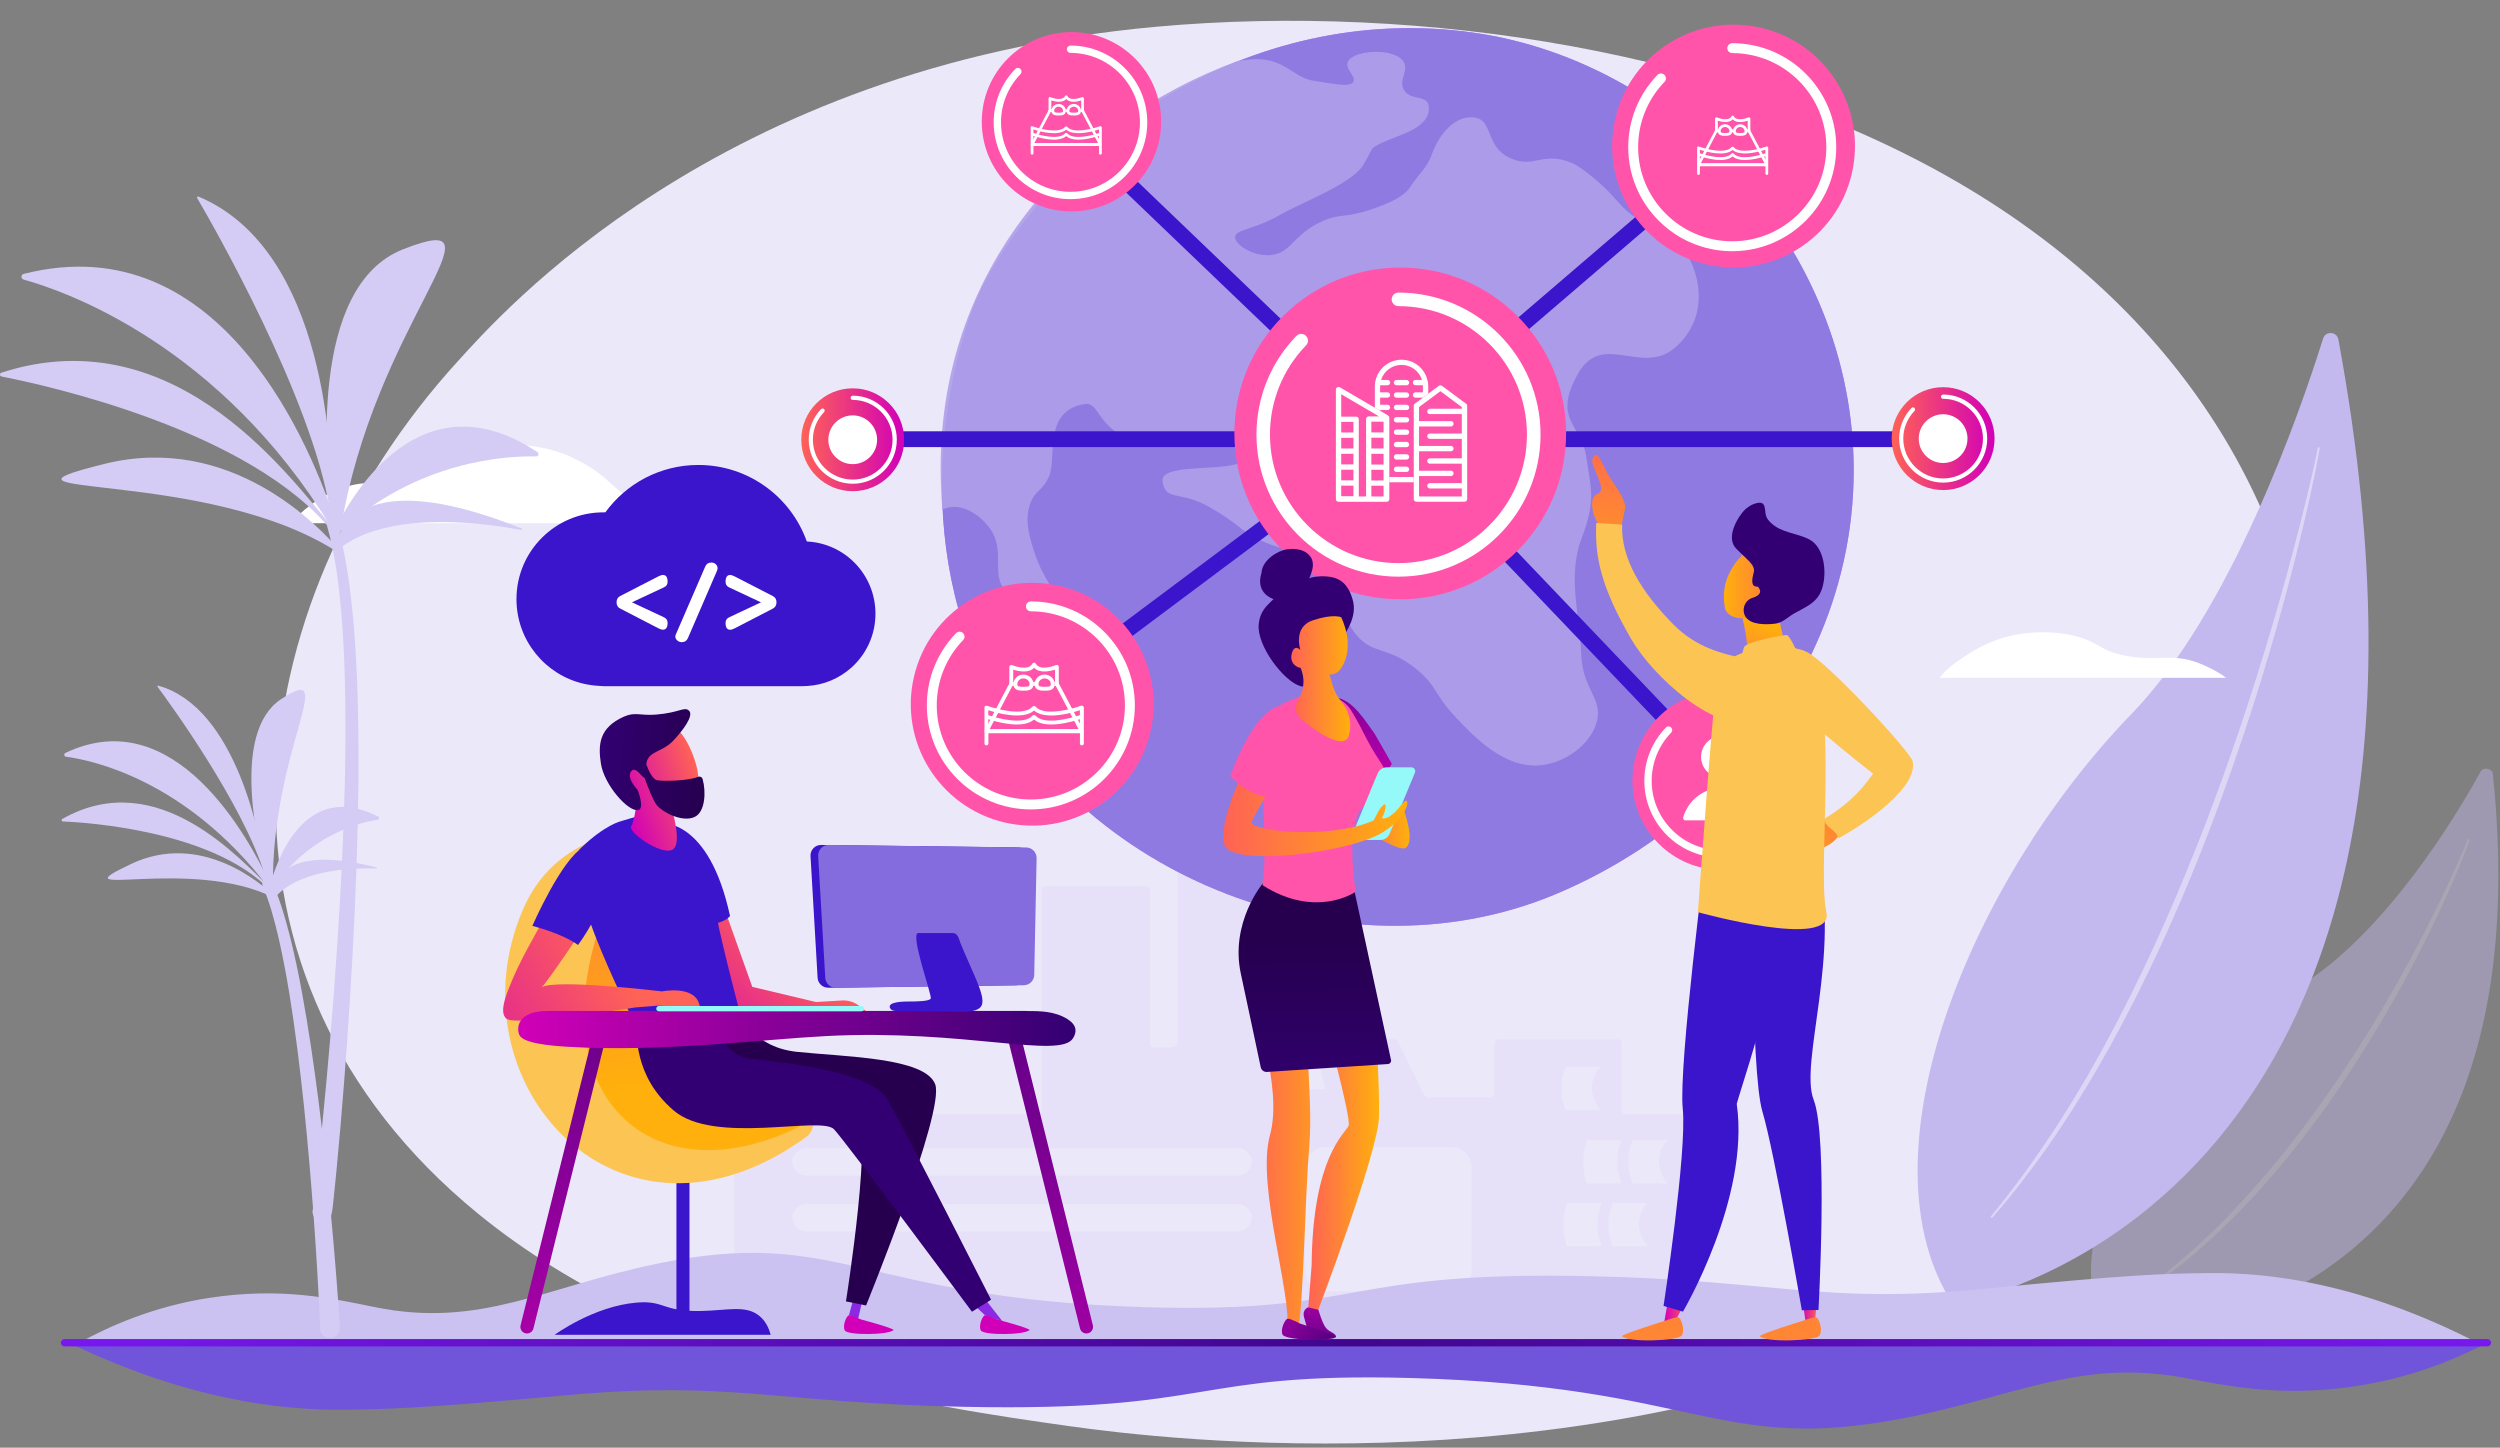<svg width="487" height="282" viewBox="0 0 487 282" fill="none" xmlns="http://www.w3.org/2000/svg">
<rect x="0" y="0" width="487" height="282" fill="#808080" stroke="none"/>
<path d="M404.899 242.215C396.739 248.175 389.019 252.025 382.929 255.065C311.249 290.785 226.429 280.365 208.409 277.825C181.789 274.075 130.339 266.815 93.139 236.435C36.859 190.475 45.619 118.065 89.279 70.265C97.269 61.525 139.449 12.995 225.179 5.215C277.059 0.505 337.539 10.005 381.339 35.485C473.269 88.975 466.729 197.025 404.919 242.215H404.899Z" fill="#EBE8FA"/>
<g opacity="0.43">
<path d="M485.599 150.715C485.489 149.695 483.739 149.365 483.239 150.275C478.389 159.075 464.739 181.775 447.749 192.275C420.089 209.375 398.379 240.815 410.999 260.885C410.999 260.885 497.219 262.025 485.599 150.715Z" fill="#C4B9EF"/>
<path opacity="0.43" d="M481.059 163.645C480.969 163.975 480.869 164.215 480.779 164.495L480.479 165.295L479.859 166.885C479.439 167.935 478.999 168.985 478.559 170.035C477.679 172.125 476.749 174.195 475.809 176.255C473.909 180.375 471.879 184.435 469.769 188.445C465.559 196.485 460.839 204.255 455.779 211.795C453.239 215.555 450.529 219.205 447.739 222.795C444.929 226.365 441.989 229.835 438.919 233.185C435.819 236.505 432.569 239.695 429.199 242.735C427.469 244.205 425.759 245.705 423.949 247.085C422.189 248.525 420.309 249.805 418.469 251.125C418.379 251.185 418.259 251.165 418.199 251.085C418.139 250.995 418.159 250.875 418.239 250.815C421.849 248.085 425.329 245.205 428.649 242.145C431.949 239.065 435.119 235.845 438.139 232.485C441.139 229.115 444.059 225.665 446.829 222.095C449.589 218.515 452.229 214.855 454.799 211.135C457.349 207.405 459.789 203.605 462.139 199.745L463.879 196.835L465.579 193.905C466.699 191.945 467.819 189.975 468.899 187.995C471.069 184.025 473.129 180.005 475.119 175.935C476.109 173.895 477.079 171.865 478.009 169.795C478.479 168.765 478.929 167.735 479.379 166.695L480.049 165.135L480.369 164.355C480.469 164.095 480.579 163.815 480.659 163.605L480.679 163.555C480.709 163.455 480.819 163.405 480.919 163.435C481.019 163.465 481.069 163.565 481.039 163.665L481.059 163.645Z" fill="white"/>
</g>
<path d="M455.519 66.135C455.229 64.555 453.019 64.425 452.539 65.945C447.909 80.725 434.569 119.085 415.209 139.085C383.679 171.635 361.739 225.375 380.449 254.105C380.449 254.105 487.179 237.745 455.519 66.135Z" fill="#C4B9EF"/>
<path opacity="0.43" d="M451.869 87.305C451.819 87.775 451.729 88.175 451.659 88.605L451.419 89.865L450.919 92.385C450.569 94.065 450.209 95.735 449.839 97.405C449.089 100.745 448.299 104.075 447.469 107.395C445.809 114.035 443.989 120.635 442.059 127.205C440.139 133.775 438.039 140.295 435.809 146.775C433.569 153.245 431.239 159.685 428.699 166.055C423.649 178.785 417.919 191.265 411.329 203.285C410.929 204.045 410.499 204.785 410.069 205.525L408.789 207.755L407.509 209.985C407.069 210.725 406.619 211.445 406.169 212.175C405.259 213.635 404.389 215.105 403.459 216.545L400.639 220.845C396.769 226.495 392.639 231.985 388.149 237.165C388.079 237.245 387.959 237.255 387.879 237.185C387.799 237.115 387.789 236.995 387.859 236.915C392.189 231.625 396.219 226.105 399.969 220.405L402.729 216.095C403.639 214.655 404.489 213.175 405.379 211.715C405.819 210.985 406.259 210.255 406.689 209.515L407.939 207.285L409.189 205.055C409.609 204.315 410.029 203.565 410.419 202.805C413.679 196.805 416.689 190.675 419.559 184.475C422.429 178.275 425.049 171.965 427.609 165.635C432.689 152.945 437.109 140.005 441.119 126.945C443.119 120.405 444.989 113.835 446.729 107.225C447.609 103.925 448.449 100.605 449.259 97.285C449.659 95.625 450.049 93.955 450.429 92.295L450.989 89.795L451.249 88.545C451.329 88.135 451.419 87.695 451.479 87.315V87.275C451.499 87.165 451.599 87.095 451.709 87.115C451.809 87.135 451.889 87.225 451.869 87.325V87.305Z" fill="white"/>
<path d="M328.209 217.065H316.749C316.269 217.065 315.889 216.675 315.889 216.205V203.315C315.889 202.835 315.499 202.455 315.029 202.455H291.999C291.519 202.455 291.139 202.845 291.139 203.315V212.925C291.139 213.405 290.749 213.785 290.279 213.785H278.169C277.839 213.785 277.539 213.595 277.389 213.295L272.379 202.945C272.239 202.645 271.939 202.455 271.599 202.455H268.249C267.769 202.455 267.389 202.065 267.389 201.595V189.425C267.389 188.945 266.999 188.565 266.529 188.565H264.599C264.119 188.565 263.739 188.175 263.739 187.705V181.025C263.739 180.545 263.349 180.165 262.879 180.165H256.929C256.449 180.165 256.069 179.775 256.069 179.305V165.535C256.069 165.055 255.679 164.675 255.209 164.675H243.049C242.569 164.675 242.189 164.285 242.189 163.815V149.095C242.189 148.615 241.799 148.235 241.329 148.235H230.269C229.789 148.235 229.409 148.625 229.409 149.095V202.895C229.409 203.535 228.889 204.045 228.259 204.045H224.899C224.419 204.045 224.039 203.655 224.039 203.185V173.485C224.039 173.005 223.649 172.625 223.179 172.625H203.769C203.289 172.625 202.909 173.015 202.909 173.485V216.195C202.909 216.675 202.519 217.055 202.049 217.055H143.929C143.449 217.055 143.069 217.445 143.069 217.915V254.825C143.069 255.305 143.459 255.685 143.929 255.685L257.589 255.595L328.209 255.685C328.689 255.685 329.069 255.295 329.069 254.825V217.915C329.069 217.435 328.679 217.055 328.209 217.055V217.065Z" fill="#E6E1F8"/>
<path opacity="0.22" d="M258.229 223.445H282.68C284.88 223.445 286.66 225.225 286.66 227.425V247.555C286.66 249.755 284.88 251.535 282.68 251.535H258.229C256.029 251.535 254.25 249.755 254.25 247.555V227.425C254.25 225.225 256.029 223.445 258.229 223.445Z" fill="white"/>
<path opacity="0.22" d="M241.149 229.015H157.019C155.549 229.015 154.339 227.805 154.339 226.335C154.339 224.865 155.549 223.655 157.019 223.655H241.149C242.619 223.655 243.829 224.865 243.829 226.335C243.829 227.805 242.619 229.015 241.149 229.015Z" fill="white"/>
<path opacity="0.22" d="M241.149 239.895H157.019C155.549 239.895 154.339 238.685 154.339 237.215C154.339 235.745 155.549 234.535 157.019 234.535H241.149C242.619 234.535 243.829 235.745 243.829 237.215C243.829 238.685 242.619 239.895 241.149 239.895Z" fill="white"/>
<path opacity="0.22" d="M258.229 212.175H251.419C251.039 210.945 250.649 209.065 250.829 206.795C250.929 205.605 251.159 204.565 251.419 203.735H258.229C257.929 204.495 257.629 205.485 257.489 206.655C257.209 209.095 257.799 211.075 258.229 212.165V212.175Z" fill="white"/>
<path opacity="0.22" d="M263.74 200.545H256.93C256.58 199.715 256.1 198.315 256.07 196.525C256.03 194.525 256.56 192.965 256.93 192.105H263.74C263.28 192.575 262.51 193.515 262.18 194.895C261.48 197.875 263.49 200.255 263.74 200.545Z" fill="white"/>
<path opacity="0.22" d="M311.8 216.255H304.99C304.64 215.425 304.16 214.025 304.13 212.235C304.09 210.235 304.62 208.675 304.99 207.815H311.8C311.34 208.285 310.57 209.225 310.25 210.605C309.55 213.585 311.56 215.965 311.8 216.255Z" fill="white"/>
<path opacity="0.22" d="M315.879 230.535H309.069C308.689 229.305 308.299 227.425 308.479 225.155C308.579 223.965 308.809 222.925 309.069 222.095H315.879C315.579 222.855 315.269 223.845 315.139 225.015C314.859 227.455 315.449 229.435 315.879 230.525V230.535Z" fill="white"/>
<path opacity="0.22" d="M324.859 230.535H318.049C317.699 229.705 317.219 228.305 317.189 226.515C317.149 224.515 317.679 222.955 318.049 222.095H324.859C324.399 222.565 323.629 223.505 323.309 224.885C322.609 227.865 324.619 230.245 324.859 230.535Z" fill="white"/>
<path opacity="0.22" d="M311.999 242.775H305.189C304.809 241.545 304.419 239.665 304.599 237.395C304.699 236.205 304.929 235.165 305.189 234.335H311.999C311.699 235.095 311.399 236.085 311.259 237.255C310.979 239.695 311.569 241.675 311.999 242.765V242.775Z" fill="white"/>
<path opacity="0.22" d="M320.979 242.775H314.169C313.819 241.945 313.339 240.545 313.309 238.755C313.269 236.755 313.799 235.195 314.169 234.335H320.979C320.519 234.805 319.749 235.745 319.419 237.125C318.719 240.105 320.729 242.485 320.979 242.775Z" fill="white"/>
<path d="M482.419 261.475C460.019 250.025 442.259 247.835 430.089 247.995C421.539 248.105 415.219 248.245 387.069 251.015C355.029 254.175 346.519 249.415 309.979 248.605C260.819 247.505 266.109 255.885 223.389 254.645C167.329 253.015 163.759 238.745 127.859 246.195C106.139 250.695 93.609 258.795 73.109 254.645C64.799 252.965 54.799 250.665 40.709 252.835C29.809 254.515 21.199 258.405 15.569 261.485C77.639 261.525 188.409 261.565 250.479 261.565C311.249 261.565 421.639 261.525 482.409 261.485L482.419 261.475Z" fill="#CCC2F1"/>
<path d="M287.129 6.375C265.079 3.215 244.199 8.665 227.059 18.875C211.199 28.315 198.539 41.825 191.119 56.395C187.959 62.595 176.379 95.315 189.969 128.165C207.069 169.495 260.699 192.145 303.369 174.045C313.889 169.585 324.679 162.895 334.049 153.655C349.039 138.865 360.369 118.135 361.069 93.955C362.339 50.085 328.069 12.235 287.129 6.375Z" fill="#C085FF"/>
<path d="M287.129 6.375C265.079 3.215 244.199 8.665 227.059 18.875C211.199 28.315 198.539 41.825 191.119 56.395C187.959 62.595 176.379 95.315 189.969 128.165C207.069 169.495 260.699 192.145 303.369 174.045C313.889 169.585 324.679 162.895 334.049 153.655C349.039 138.865 360.369 118.135 361.069 93.955C362.339 50.085 328.069 12.235 287.129 6.375Z" fill="#8F7AE1"/>
<g opacity="0.9">
<path d="M241.219 11.845C241.789 11.785 242.359 11.715 242.929 11.645C250.079 10.755 251.659 15.095 255.819 15.715C259.779 16.305 262.999 17.095 263.639 15.935C264.219 14.895 262.039 13.515 262.519 12.135C263.369 9.685 271.849 9.165 273.469 12.135C274.419 13.865 272.399 15.605 273.469 17.505C274.829 19.915 278.759 18.025 278.309 21.605C277.859 25.185 272.239 26.345 269.219 27.815C266.649 29.065 267.749 28.515 265.549 32.155C263.349 35.795 253.749 39.355 249.319 41.875C244.149 44.815 240.709 44.675 240.599 46.125C240.489 47.595 243.909 49.895 247.309 49.705C251.579 49.465 251.909 45.515 257.819 42.995C261.399 41.475 261.909 42.645 267.879 40.535C272.809 38.785 274.119 37.395 274.809 36.285C276.129 34.185 278.019 32.685 278.929 30.075C280.319 26.085 283.499 22.435 287.129 22.875C291.079 23.355 289.149 28.745 294.479 30.925C298.729 32.655 300.349 29.805 305.209 31.375C306.179 31.685 306.919 32.055 307.549 32.485C311.449 35.155 313.799 37.735 315.269 39.425C320.249 45.125 323.669 42.855 327.119 47.245C331.499 52.825 333.079 61.665 326.449 67.585C319.819 73.505 312.089 64.165 307.259 73.025C302.429 81.885 308.109 82.675 309.009 89.045C309.849 94.995 310.989 97.245 308.119 104.805C305.239 112.365 307.809 120.075 308.009 127.265C308.199 134.405 312.329 135.935 311.029 140.675C309.809 145.105 304.889 148.535 300.299 149.055C293.129 149.875 287.199 143.565 283.529 139.665C279.259 135.125 279.929 133.565 275.819 130.275C270.279 125.835 267.689 127.565 264.419 123.905C259.709 118.635 263.489 113.265 259.049 109.155C255.609 105.965 252.949 108.835 245.299 105.135C241.259 103.175 241.599 102.185 235.579 98.765C229.789 95.475 227.019 97.755 226.459 93.735C225.899 89.715 241.939 92.485 242.619 89.045C242.939 87.435 240.119 85.025 237.249 84.355C233.149 83.395 231.689 86.645 226.179 86.705C224.849 86.715 220.379 86.575 216.789 83.685C213.859 81.325 213.649 78.865 211.759 78.655C202.979 79.625 205.919 89.195 204.379 92.735C203.079 95.735 201.669 95.385 200.689 98.105C199.549 101.255 200.499 104.365 201.359 107.155C203.079 112.765 205.579 114.435 204.709 115.875C203.669 117.605 198.529 117.745 195.989 115.205C192.929 112.145 195.889 107.445 192.969 103.135C191.339 100.725 188.209 98.415 185.259 98.775C184.779 98.835 183.949 99.065 183.549 99.235C183.449 97.945 183.399 96.655 183.339 95.345C181.379 54.155 207.959 24.075 241.189 11.845H241.219Z" fill="#AF9FEA"/>
</g>
<path d="M271.089 87.065L207.659 26.285L209.789 24.065L271.199 82.915L336.919 26.555L338.919 28.885L271.089 87.065Z" fill="#3B15CB"/>
<path d="M334.359 152.605L270.97 86.215L203.09 136.975L201.25 134.505L271.31 82.125L336.579 150.475L334.359 152.605Z" fill="#3B15CB"/>
<path d="M224.093 142.618C227.093 129.906 219.22 117.168 206.508 114.168C193.796 111.167 181.058 119.04 178.058 131.753C175.057 144.465 182.93 157.203 195.643 160.203C208.355 163.203 221.092 155.33 224.093 142.618Z" fill="#FF54AA"/>
<path d="M200.809 117.165C200.279 117.165 199.849 117.595 199.849 118.125C199.849 118.655 200.279 119.085 200.809 119.085C210.909 119.085 219.139 127.305 219.139 137.415C219.139 147.525 210.919 155.745 200.809 155.745C190.699 155.745 182.479 147.525 182.479 137.415C182.479 132.635 184.309 128.115 187.619 124.685C187.989 124.305 187.979 123.695 187.599 123.325C187.219 122.955 186.609 122.965 186.239 123.345C182.569 127.145 180.549 132.135 180.549 137.415C180.549 148.585 189.639 157.675 200.809 157.675C211.979 157.675 221.069 148.585 221.069 137.415C221.069 126.245 211.979 117.155 200.809 117.155V117.165Z" fill="white"/>
<path d="M208.72 41.185C218.368 41.185 226.19 33.363 226.19 23.715C226.19 14.067 218.368 6.245 208.72 6.245C199.071 6.245 191.25 14.067 191.25 23.715C191.25 33.363 199.071 41.185 208.72 41.185Z" fill="#FF54AA"/>
<path d="M208.529 8.885C208.139 8.885 207.819 9.205 207.819 9.595C207.819 9.985 208.139 10.305 208.529 10.305C215.989 10.305 222.059 16.375 222.059 23.835C222.059 31.295 215.989 37.365 208.529 37.365C201.069 37.365 194.999 31.295 194.999 23.835C194.999 20.305 196.349 16.965 198.799 14.435C199.069 14.155 199.069 13.705 198.779 13.425C198.499 13.155 198.049 13.155 197.769 13.445C195.059 16.245 193.569 19.935 193.569 23.835C193.569 32.085 200.279 38.795 208.529 38.795C216.779 38.795 223.489 32.085 223.489 23.835C223.489 15.585 216.779 8.875 208.529 8.875V8.885Z" fill="white"/>
<path d="M272.389 84.015H169.369V87.095H272.389V84.015Z" fill="#3B15CB"/>
<path d="M377.17 84.015H296.77V87.095H377.17V84.015Z" fill="#3B15CB"/>
<path d="M378.52 95.465C384.053 95.465 388.539 90.979 388.539 85.445C388.539 79.911 384.053 75.425 378.52 75.425C372.986 75.425 368.5 79.911 368.5 85.445C368.5 90.979 372.986 95.465 378.52 95.465Z" fill="url(#paint0_linear_8_2581)"/>
<path d="M378.52 76.865C378.29 76.865 378.11 77.045 378.11 77.275C378.11 77.505 378.29 77.685 378.52 77.685C382.8 77.685 386.28 81.165 386.28 85.445C386.28 89.725 382.8 93.205 378.52 93.205C374.24 93.205 370.76 89.725 370.76 85.445C370.76 83.425 371.53 81.505 372.94 80.055C373.1 79.895 373.09 79.635 372.94 79.475C372.78 79.315 372.52 79.325 372.36 79.475C370.81 81.085 369.95 83.195 369.95 85.435C369.95 90.165 373.8 94.015 378.53 94.015C383.26 94.015 387.11 90.165 387.11 85.435C387.11 80.705 383.26 76.855 378.53 76.855L378.52 76.865Z" fill="white"/>
<path d="M378.52 90.195C381.143 90.195 383.27 88.068 383.27 85.445C383.27 82.822 381.143 80.695 378.52 80.695C375.896 80.695 373.77 82.822 373.77 85.445C373.77 88.068 375.896 90.195 378.52 90.195Z" fill="white"/>
<path d="M166.109 95.685C171.643 95.685 176.129 91.199 176.129 85.665C176.129 80.131 171.643 75.645 166.109 75.645C160.575 75.645 156.089 80.131 156.089 85.665C156.089 91.199 160.575 95.685 166.109 95.685Z" fill="url(#paint1_linear_8_2581)"/>
<path d="M166.11 77.085C165.88 77.085 165.7 77.265 165.7 77.495C165.7 77.725 165.88 77.905 166.11 77.905C170.39 77.905 173.87 81.385 173.87 85.665C173.87 89.945 170.39 93.425 166.11 93.425C161.83 93.425 158.35 89.945 158.35 85.665C158.35 83.645 159.12 81.725 160.53 80.275C160.69 80.115 160.68 79.855 160.53 79.695C160.37 79.535 160.11 79.545 159.95 79.695C158.4 81.305 157.54 83.415 157.54 85.655C157.54 90.385 161.39 94.235 166.12 94.235C170.85 94.235 174.7 90.385 174.7 85.655C174.7 80.925 170.85 77.075 166.12 77.075L166.11 77.085Z" fill="white"/>
<path d="M166.109 90.415C168.733 90.415 170.859 88.288 170.859 85.665C170.859 83.042 168.733 80.915 166.109 80.915C163.486 80.915 161.359 83.042 161.359 85.665C161.359 88.288 163.486 90.415 166.109 90.415Z" fill="white"/>
<path d="M272.769 116.745C290.614 116.745 305.079 102.279 305.079 84.435C305.079 66.591 290.614 52.125 272.769 52.125C254.925 52.125 240.459 66.591 240.459 84.435C240.459 102.279 254.925 116.745 272.769 116.745Z" fill="#FF54AA"/>
<path d="M272.419 56.995C271.689 56.995 271.099 57.585 271.099 58.315C271.099 59.045 271.689 59.635 272.419 59.635C286.219 59.635 297.449 70.865 297.449 84.665C297.449 98.465 286.219 109.695 272.419 109.695C258.619 109.695 247.389 98.465 247.389 84.665C247.389 78.145 249.889 71.965 254.419 67.275C254.929 66.755 254.909 65.915 254.389 65.415C253.869 64.905 253.029 64.925 252.529 65.445C247.519 70.625 244.759 77.455 244.759 84.665C244.759 99.925 257.169 112.335 272.429 112.335C287.689 112.335 300.099 99.925 300.099 84.665C300.099 69.405 287.689 56.995 272.429 56.995H272.419Z" fill="white"/>
<path d="M335.47 169.475C345.118 169.475 352.94 161.653 352.94 152.005C352.94 142.357 345.118 134.535 335.47 134.535C325.821 134.535 318 142.357 318 152.005C318 161.653 325.821 169.475 335.47 169.475Z" fill="#FF54AA"/>
<path d="M335.47 151.535C337.74 151.535 339.57 149.695 339.57 147.435C339.57 145.175 337.73 143.335 335.47 143.335C333.21 143.335 331.37 145.175 331.37 147.435C331.37 149.695 333.21 151.535 335.47 151.535Z" fill="white"/>
<path d="M343.029 159.195C342.099 155.945 339.059 153.465 335.459 153.465C331.859 153.465 328.829 155.945 327.889 159.195C327.859 159.295 327.889 159.495 327.939 159.575C327.999 159.655 328.099 159.795 328.199 159.795H342.689C342.789 159.795 342.889 159.655 342.949 159.575C343.009 159.495 343.029 159.295 342.999 159.195H343.029Z" fill="white"/>
<path d="M335.279 137.165C334.889 137.165 334.569 137.485 334.569 137.875C334.569 138.265 334.889 138.585 335.279 138.585C342.739 138.585 348.809 144.655 348.809 152.115C348.809 159.575 342.739 165.645 335.279 165.645C327.819 165.645 321.749 159.575 321.749 152.115C321.749 148.585 323.099 145.245 325.549 142.715C325.819 142.435 325.819 141.985 325.529 141.705C325.249 141.435 324.799 141.435 324.519 141.725C321.809 144.525 320.319 148.215 320.319 152.115C320.319 160.365 327.029 167.075 335.279 167.075C343.529 167.075 350.239 160.365 350.239 152.115C350.239 143.865 343.529 137.155 335.279 137.155V137.165Z" fill="white"/>
<path d="M360.716 33.883C363.716 21.171 355.843 8.433 343.131 5.433C330.419 2.432 317.681 10.305 314.681 23.018C311.68 35.73 319.553 48.467 332.266 51.468C344.978 54.468 357.716 46.595 360.716 33.883Z" fill="#FF54AA"/>
<path d="M337.439 8.425C336.909 8.425 336.479 8.855 336.479 9.385C336.479 9.915 336.909 10.345 337.439 10.345C347.539 10.345 355.769 18.565 355.769 28.675C355.769 38.785 347.549 47.005 337.439 47.005C327.329 47.005 319.109 38.785 319.109 28.675C319.109 23.895 320.939 19.375 324.249 15.945C324.619 15.565 324.609 14.955 324.229 14.585C323.849 14.215 323.239 14.225 322.869 14.605C319.199 18.405 317.179 23.395 317.179 28.675C317.179 39.845 326.269 48.935 337.439 48.935C348.609 48.935 357.699 39.845 357.699 28.675C357.699 17.505 348.609 8.415 337.439 8.415V8.425Z" fill="white"/>
<path d="M137.689 97.885C131.299 96.815 130.279 98.785 125.579 97.885C119.789 96.775 119.949 93.515 112.849 89.815C112.849 89.815 112.149 89.435 111.289 89.035C103.559 85.475 95.159 86.895 94.699 86.985C87.489 88.295 88.679 91.355 80.839 93.295C74.319 94.915 72.129 93.135 66.569 95.095C61.889 96.745 58.639 99.705 56.629 101.925H147.399C144.579 99.105 140.729 98.395 137.679 97.885H137.689Z" fill="white"/>
<path d="M157.209 105.465C157.209 105.465 157.179 105.465 157.159 105.465C154.069 96.785 145.779 90.575 136.039 90.575C128.589 90.575 121.989 94.205 117.919 99.805C117.789 99.805 117.649 99.805 117.519 99.805C108.179 99.805 100.609 107.375 100.609 116.715C100.609 124.775 106.249 131.525 113.799 133.215C114.769 133.435 115.769 133.565 116.789 133.615C117.029 133.625 117.269 133.665 117.509 133.665C117.749 133.665 117.989 133.675 118.229 133.675H155.719C155.959 133.675 156.199 133.665 156.449 133.665C156.699 133.665 156.929 133.645 157.179 133.635C160.509 133.465 163.539 132.125 165.869 130.035C168.739 127.455 170.539 123.715 170.539 119.555C170.539 112.015 164.659 105.855 157.219 105.485L157.209 105.465Z" fill="#3B15CB"/>
<path d="M377.869 132.035C379.219 130.005 382.519 127.975 384.319 126.865C392.259 121.965 400.749 123.225 402.599 123.545C409.159 124.675 408.639 127.105 415.529 127.975C421.059 128.675 423.459 127.365 428.089 129.085C429.669 129.665 432.049 130.815 433.639 132.035H377.869Z" fill="white"/>
<path d="M190.619 251.445L195.299 257.415L191.869 256.195L188.419 252.975L190.619 251.445Z" fill="#8A2AE3"/>
<path d="M194.14 256.995C194.14 256.995 192.33 256.135 191.88 256.205C191.43 256.265 190.56 258.195 191.06 259.165C191.56 260.135 199.459 260.095 200.569 259.095C200.669 258.745 194.15 257.005 194.15 257.005L194.14 256.995Z" fill="url(#paint2_linear_8_2581)"/>
<path d="M131.77 256.515H134.31V229.415H131.77V256.515Z" fill="#3B15CB"/>
<path d="M150.119 260.005C149.849 258.975 149.299 257.515 148.029 256.425C145.369 254.125 141.739 255.295 136.389 255.385C128.879 255.495 129.539 253.285 124.009 253.745C115.649 254.445 108.049 260.015 108.049 260.015H150.119V260.005Z" fill="#3B15CB"/>
<path d="M167.909 253.615L167.179 256.875L165.379 256.195L166.249 252.975L167.909 253.615Z" fill="#8A2AE3"/>
<path d="M127.97 161.715C127.97 161.715 109.31 160.045 101.92 177.065C87.4 210.475 120.22 248.075 157.01 221.515C164.75 215.925 137.72 191.785 137.72 191.785L127.97 161.725V161.715Z" fill="#FBC453"/>
<path d="M131.469 163.185C131.469 163.185 120.909 165.435 115.809 183.705C106.609 216.635 130.279 234.735 159.809 217.245C139.319 210.615 134.049 188.395 134.049 188.395L131.459 163.185H131.469Z" fill="url(#paint3_linear_8_2581)"/>
<path d="M141.04 176.805L146.55 192.245L158.96 195.195L164.01 194.895C165.19 194.825 166.36 195.175 167.31 195.895L168.76 196.995C168.86 197.075 168.9 197.205 168.86 197.325C168.82 197.445 168.71 197.525 168.58 197.525L158.57 197.445L141.81 196.515C141.81 196.515 140.26 192.555 135.29 177.505C138.78 177.815 141.03 176.805 141.03 176.805H141.04Z" fill="url(#paint4_linear_8_2581)"/>
<path d="M128.759 160.365C128.759 160.365 138.059 159.275 142.209 178.435C140.639 180.375 135.839 180.265 135.839 180.265L130.059 165.825C130.059 165.825 124.219 160.575 128.769 160.355L128.759 160.365Z" fill="#3B15CB"/>
<path d="M128.04 157.865C128.04 157.865 137.03 164.155 139.5 178.015C140.46 183.395 144.32 197.995 144.32 197.995L124.82 201.655C124.82 201.655 108.18 169.955 113.14 165.205C117.97 160.565 121.07 159.935 121.07 159.935L128.04 157.855V157.865Z" fill="#3B15CB"/>
<path d="M133.91 197.735L143.96 196.625C143.96 196.625 145.87 203.895 155.22 204.895C164.57 205.885 180.24 205.975 182.18 211.235C184.12 216.495 168.71 254.305 168.71 254.305L164.79 253.515C164.79 253.515 170.43 218.125 166.65 215.935C162.87 213.745 139.88 214.045 139.88 214.045L133.92 197.725L133.91 197.735Z" fill="#26004F"/>
<path d="M139.049 196.805L123.459 197.925C124.279 201.665 123.289 209.465 131.199 216.295C139.109 223.125 159.969 217.285 162.469 219.985C164.969 222.685 189.339 255.525 189.339 255.525L193.059 253.185C193.059 253.185 176.239 220.095 172.999 214.365C169.759 208.645 153.349 207.085 145.889 206.195C139.939 205.485 139.039 196.805 139.039 196.805H139.049Z" fill="#320072"/>
<path d="M167.64 256.995C167.64 256.995 165.83 256.135 165.38 256.205C164.93 256.265 164.06 258.195 164.56 259.165C165.06 260.135 172.959 260.095 174.069 259.095C174.169 258.745 167.65 257.005 167.65 257.005L167.64 256.995Z" fill="url(#paint5_linear_8_2581)"/>
<path d="M114.889 178.955C114.889 178.955 106.389 191.735 105.479 192.345C108.049 190.625 128.959 193.125 128.959 193.125C128.959 193.125 135.549 191.785 136.309 195.985C132.809 196.105 127.949 195.915 127.949 195.915C127.029 195.975 125.529 196.095 123.699 196.255C123.699 196.255 100.549 200.045 98.629 198.425C97.18 197.205 98.659 193.725 99.18 192.375C101.179 187.215 104.159 182.305 106.799 177.455L114.879 178.945L114.889 178.955Z" fill="url(#paint6_linear_8_2581)"/>
<path d="M121.699 164.775C121.699 164.775 117.869 162.945 113.679 165.045C109.479 167.155 103.699 180.375 103.699 180.375C103.699 180.375 109.389 181.755 112.599 184.085C117.779 177.095 121.709 164.775 121.709 164.775H121.699Z" fill="#3B15CB"/>
<path d="M211.95 259.725C212.64 259.555 213.06 258.845 212.89 258.165L198.86 201.835C198.69 201.145 197.98 200.725 197.3 200.895C196.61 201.065 196.19 201.775 196.36 202.455L210.39 258.785C210.56 259.475 211.27 259.895 211.95 259.725Z" fill="url(#paint7_linear_8_2581)"/>
<path d="M102.349 259.725C101.659 259.555 101.239 258.845 101.409 258.165L115.439 201.835C115.609 201.145 116.319 200.725 116.999 200.895C117.689 201.065 118.109 201.775 117.939 202.455L103.909 258.785C103.739 259.475 103.029 259.895 102.349 259.725Z" fill="url(#paint8_linear_8_2581)"/>
<path d="M199.949 196.935H106.639C101.349 196.935 100.469 199.735 101.129 201.525C101.759 203.255 107.229 203.705 110.619 203.915C128.819 205.005 148.379 202.475 160.919 201.825C187.749 200.435 206.429 206.355 209.009 202.275C209.739 201.125 209.879 199.795 208.049 198.595C205.529 196.935 202.459 196.945 199.959 196.945L199.949 196.935Z" fill="url(#paint9_linear_8_2581)"/>
<path d="M167.819 195.975H128.349C128.068 195.975 127.839 196.203 127.839 196.485V196.495C127.839 196.777 128.068 197.005 128.349 197.005H167.819C168.101 197.005 168.329 196.777 168.329 196.495V196.485C168.329 196.203 168.101 195.975 167.819 195.975Z" fill="#96F9F9"/>
<path d="M122.95 160.955C123.4 160.255 123.83 158.075 124.03 156.215C123.88 156.075 123.73 155.925 123.59 155.755C121.72 153.555 121.83 149.915 123.33 147.395C125.3 144.095 128.69 140.155 131.47 141.805C133.79 143.185 135.41 147.855 135.82 149.835C136.23 151.815 136.47 157.005 134.63 158.235C133.85 158.765 132.38 158.575 131.08 158.325C131.74 160.865 132.45 164.705 131 165.515C128.84 166.715 122.22 162.085 122.96 160.945L122.95 160.955Z" fill="url(#paint10_linear_8_2581)"/>
<path d="M136.869 151.765C136.819 151.575 136.689 151.425 136.509 151.345C136.339 151.265 136.129 151.255 135.959 151.335C134.159 152.105 129.169 152.225 128.009 151.995C127.089 151.815 126.309 150.025 125.899 148.895C125.919 148.705 125.949 148.515 125.999 148.335C126.569 146.285 129.039 146.515 131.159 144.275C133.039 142.285 135.179 139.415 134.239 138.465C133.319 137.545 132.439 138.835 127.769 139.205C124.729 139.445 123.739 138.635 121.579 139.585C116.669 141.745 116.489 145.085 117.059 148.765C117.699 152.905 122.349 158.145 124.289 157.805C125.689 157.555 124.189 153.845 124.189 153.845C124.189 153.845 122.139 151.735 122.819 150.475C123.499 149.215 124.439 150.535 125.189 151.285C125.309 151.405 125.439 151.485 125.549 151.535C126.239 153.425 127.259 156.025 127.959 156.865C129.099 158.245 132.869 160.225 135.269 159.165C137.389 158.225 137.569 154.225 136.869 151.775V151.765Z" fill="url(#paint11_linear_8_2581)"/>
<path d="M161.349 192.415L197.949 191.925C199.059 191.915 199.959 191.015 199.979 189.905L200.439 167.185C200.459 166.045 199.549 165.095 198.409 165.085L159.969 164.595C158.769 164.575 157.819 165.585 157.889 166.775L159.269 190.465C159.329 191.565 160.249 192.425 161.349 192.405V192.415Z" fill="#3B15CB"/>
<path d="M162.84 192.415L199.44 191.925C200.55 191.915 201.45 191.015 201.47 189.905L201.93 167.185C201.95 166.045 201.04 165.095 199.9 165.085L161.46 164.595C160.26 164.575 159.31 165.585 159.38 166.775L160.76 190.465C160.82 191.565 161.74 192.425 162.84 192.405V192.415Z" fill="#846CDE"/>
<path d="M178.87 181.755C180.6 181.755 184.48 181.755 185.55 181.755C186.62 181.755 186.76 182.855 187.12 183.765C189.29 189.165 192 193.905 191.26 195.785C190.9 196.685 189.64 197.095 187.54 197.095C185.44 197.095 177.42 196.965 176.13 196.965C174.84 196.965 174.02 197.035 173.58 196.645C172.5 195.405 174.9 195.095 176.83 195.095C178.76 195.095 181 195.045 181.31 194.525C181.62 194.005 177.15 181.745 178.89 181.745L178.87 181.755Z" fill="#3B15CB"/>
<path d="M14.449 262.065C36.949 272.705 54.809 274.745 67.029 274.605C75.629 274.505 81.979 274.375 110.249 271.795C142.439 268.865 150.989 273.285 187.709 274.045C237.109 275.065 231.789 267.275 274.719 268.435C331.049 269.955 334.639 283.215 370.709 276.295C392.529 272.105 405.129 264.585 425.719 268.435C434.069 269.995 444.119 272.135 458.279 270.115C469.229 268.555 477.879 264.935 483.539 262.065C421.169 262.025 309.869 261.985 247.499 261.985C186.439 261.985 75.519 262.025 14.449 262.065Z" fill="#7054D9"/>
<path d="M484.549 262.275H12.559C12.169 262.275 11.849 261.955 11.849 261.565C11.849 261.175 12.169 260.855 12.559 260.855H484.549C484.939 260.855 485.259 261.175 485.259 261.565C485.259 261.955 484.939 262.275 484.549 262.275Z" fill="url(#paint12_linear_8_2581)"/>
<path d="M339.509 120.735C339.509 120.735 341.049 126.825 340.059 129.245C346.949 129.615 348.419 127.445 348.419 127.445C348.419 127.445 346.219 121.235 346.549 118.695C346.879 116.145 339.149 115.525 339.509 120.435V120.745V120.735Z" fill="url(#paint13_linear_8_2581)"/>
<path d="M342.579 105.685C343.379 105.245 344.529 105.595 345.529 106.085C347.549 107.085 348.869 109.105 348.979 111.355C349.169 115.305 346.739 119.225 346.739 119.225C346.739 119.225 344.849 119.795 342.469 120.235C336.349 121.375 336.019 118.425 336.019 118.425C334.589 110.965 340.839 106.615 342.579 105.675V105.685Z" fill="url(#paint14_linear_8_2581)"/>
<path d="M338.869 100.575C337.629 102.435 336.599 105.195 338.179 106.835C340.279 109.025 342.009 110.035 341.629 111.505C341.249 112.975 341.029 114.365 342.399 114.275C342.399 114.275 343.979 115.665 341.379 116.465C339.869 116.925 339.209 118.775 340.009 120.105C341.019 121.775 344.009 121.685 345.709 121.505C347.299 121.335 348.159 120.265 349.489 119.505C351.559 118.325 353.749 117.545 354.739 115.185C355.969 112.255 355.629 106.755 352.459 105.085C350.019 103.805 347.019 103.835 344.959 101.835C344.539 101.425 344.129 100.955 343.989 100.365C343.699 99.145 344.049 97.665 342.349 97.975C341.399 98.155 340.349 98.775 339.709 99.495C339.439 99.795 339.159 100.155 338.889 100.565L338.869 100.575Z" fill="#320072"/>
<path d="M339.729 126.095C340.109 124.965 347.509 123.695 348.049 123.695C348.589 123.695 350.109 127.105 350.109 127.105L339.219 128.495C339.219 128.495 339.349 127.235 339.719 126.105L339.729 126.095Z" fill="#FBC453"/>
<path d="M358.629 159.985C357.799 158.865 354.739 159.455 352.749 160.855C351.109 162.015 349.429 164.265 350.029 165.205C350.889 166.575 356.789 165.655 358.409 162.375C358.519 162.155 359.209 160.765 358.629 159.985Z" fill="url(#paint15_linear_8_2581)"/>
<path d="M354.019 252.415L353.599 256.945L351.719 257.535L351.089 252.725L354.019 252.415Z" fill="url(#paint16_linear_8_2581)"/>
<path d="M328.939 252.415L326.439 257.165L324.199 257.535L325.269 251.335L328.939 252.415Z" fill="url(#paint17_linear_8_2581)"/>
<path d="M351.919 126.975C356.109 129.055 372.229 146.555 372.589 148.305C373.799 154.085 360.709 161.955 358.109 163.325C357.529 161.375 355.859 161.535 355.269 159.585C362.029 155.455 363.759 151.985 364.899 150.735C364.899 150.735 351.669 140.405 350.399 138.155C349.129 135.905 347.529 134.145 346.859 131.415C346.239 128.905 347.719 124.895 351.909 126.975H351.919Z" fill="#FBC453"/>
<path d="M353.299 214.235C350.469 207.025 358.719 185.705 353.969 167.295L341.359 165.205C341.359 165.205 340.939 208.565 343.309 216.495C345.679 224.425 350.999 255.245 350.999 255.245L354.239 255.185C354.239 255.185 356.129 221.445 353.299 214.235Z" fill="#3B15CB"/>
<path d="M338.309 215.065C339.979 208.905 349.679 182.725 346.389 165.275L332.429 165.205C332.429 165.205 326.929 207.745 327.799 215.975C328.669 224.205 324.059 254.395 324.059 254.395L327.839 255.505C327.839 255.505 340.919 233.355 338.319 215.065H338.309Z" fill="#3B15CB"/>
<path d="M349.169 126.145C343.369 125.845 335.329 126.715 334.459 132.345C333.589 137.985 330.759 177.695 330.759 177.695C330.759 177.695 357.439 185.125 355.779 177.695C353.659 168.195 359.699 127.465 349.169 126.145Z" fill="#FBC453"/>
<path d="M315.349 104.255C315.579 103.865 316.629 98.775 316.629 98.755C316.129 95.925 313.829 94.035 312.349 90.675C310.879 87.315 310.439 88.975 310.219 89.455C309.649 90.675 313.409 95.445 311.149 96.245C308.889 97.045 310.779 103.105 313.439 104.085C314.149 104.345 314.829 104.335 315.349 104.255Z" fill="url(#paint18_linear_8_2581)"/>
<path d="M348.229 132.915C346.779 126.635 334.849 130.625 326.029 121.695C319.739 115.335 315.739 108.785 315.989 102.185L310.949 101.885C310.639 108.675 311.979 114.505 317.769 124.505C321.929 131.675 334.239 143.265 342.959 140.695C347.079 139.485 349.069 136.535 348.239 132.915H348.229Z" fill="#FBC453"/>
<path d="M351.079 257.325C351.079 257.325 353.269 256.495 353.789 256.615C354.309 256.735 355.139 259.055 354.459 260.135C353.779 261.215 344.009 261.575 342.819 260.305C342.729 259.895 351.079 257.325 351.079 257.325Z" fill="url(#paint19_linear_8_2581)"/>
<path d="M324.239 257.325C324.239 257.325 326.429 256.495 326.949 256.615C327.469 256.735 328.299 259.055 327.619 260.135C326.939 261.215 317.169 261.575 315.979 260.305C315.889 259.895 324.239 257.325 324.239 257.325Z" fill="url(#paint20_linear_8_2581)"/>
<path d="M257.809 198.035C258.139 199.205 263.289 217.835 262.699 219.295C262.109 220.755 255.699 225.215 255.509 246.395L254.839 254.945C254.839 254.945 256.579 255.815 256.669 255.525C256.769 255.235 268.429 224.545 268.619 217.645C268.809 210.745 267.799 198.035 267.799 198.035H257.799H257.809Z" fill="url(#paint21_linear_8_2581)"/>
<path d="M254.839 254.665C254.839 254.665 253.589 255.075 254.049 256.655C254.499 258.235 254.969 260.285 255.899 260.615C256.829 260.945 260.589 261.005 260.249 260.255C259.909 259.505 258.739 259.475 258.089 258.385C257.429 257.295 256.819 255.145 256.819 255.145L254.849 254.675L254.839 254.665Z" fill="url(#paint22_linear_8_2581)"/>
<path d="M261.749 175.775L245.969 171.745C244.919 175.235 242.589 181.225 243.269 189.025C243.959 196.825 250.049 211.485 247.369 221.215C244.689 230.945 251.809 252.795 250.699 258.925H252.909C253.959 252.965 254.199 233.405 255.049 223.225C255.899 213.035 253.489 201.065 255.329 190.655C255.899 201.365 262.539 188.795 261.739 175.775H261.749Z" fill="url(#paint23_linear_8_2581)"/>
<path d="M253.229 257.825C253.229 257.825 251.339 256.825 250.849 256.875C250.359 256.925 249.349 258.935 249.839 259.985C250.329 261.045 258.749 261.365 259.979 260.345C260.109 259.975 253.229 257.825 253.229 257.825Z" fill="url(#paint24_linear_8_2581)"/>
<path d="M270.969 206.485L263.769 173.215L245.989 172.075C245.989 172.075 239.579 179.735 241.709 189.645C243.429 197.635 245.029 205.245 245.589 207.895C245.709 208.465 246.229 208.855 246.809 208.815L270.379 207.275C270.569 207.265 270.739 207.165 270.859 207.015C270.969 206.865 271.019 206.665 270.979 206.485H270.969Z" fill="url(#paint25_linear_8_2581)"/>
<path d="M260.759 125.545C262.639 122.605 264.379 119.885 263.499 116.805C262.929 114.805 261.899 112.945 259.459 112.435C257.699 112.065 255.599 112.355 255.039 112.665C255.739 111.025 256.189 109.535 255.119 108.245C253.779 106.625 251.259 106.935 250.759 106.995C248.869 107.245 245.859 109.145 245.749 111.565C244.439 115.665 248.089 116.695 248.089 116.695C246.859 117.955 245.489 118.875 245.199 121.595C244.759 125.735 250.109 132.795 253.379 133.675C255.549 134.255 254.759 131.295 256.459 130.175C258.709 128.705 259.909 126.875 260.749 125.555L260.759 125.545Z" fill="#320072"/>
<path d="M267.629 144.425C273.799 156.685 275.869 163.595 273.839 165.155C272.619 166.085 265.729 161.615 265.729 161.615C266.759 161.085 270.469 158.945 271.499 158.415C273.439 159.005 271.319 161.065 271.439 160.845C271.899 159.995 265.119 157.215 264.229 152.535C263.659 149.545 265.649 146.605 267.629 144.425Z" fill="url(#paint26_linear_8_2581)"/>
<path d="M259.919 135.915C263.389 135.895 266.199 140.845 267.799 142.965L271.129 148.795C271.129 148.795 268.399 153.815 265.119 152.465C259.029 149.945 256.449 135.925 259.919 135.915Z" fill="url(#paint27_linear_8_2581)"/>
<path d="M269.119 148.775C267.369 146.175 266.459 144.425 265.669 142.855C264.619 140.775 263.759 139.295 263.099 138.245C262.149 136.745 260.529 135.785 258.749 135.685L254.469 135.425C254.469 135.425 249.429 136.375 246.869 139.545C244.309 142.715 247.359 163.195 245.939 172.435C256.439 179.105 264.079 173.715 264.079 173.715C264.079 173.715 261.749 159.605 265.879 156.965C269.199 154.855 270.879 151.365 269.129 148.775H269.119Z" fill="#FF54AA"/>
<path d="M261.189 136.535C260.499 135.715 259.989 134.775 259.679 133.745L258.959 131.395C258.959 131.395 260.279 131.585 261.179 130.255C264.189 125.855 261.259 120.235 261.259 120.235C261.259 120.235 259.749 119.515 255.769 120.825C251.789 122.135 253.319 126.615 253.319 126.615C253.319 126.615 252.179 125.345 251.649 127.265C251.119 129.185 252.669 130.075 253.359 130.095C254.469 132.815 253.719 135.005 252.829 136.415C252.069 137.615 252.339 139.185 253.439 140.085C256.539 142.605 261.969 146.425 262.799 143.135C263.579 140.065 262.209 137.755 261.189 136.535Z" fill="url(#paint28_linear_8_2581)"/>
<path d="M274.929 149.475H270.139C269.369 149.475 268.669 149.945 268.369 150.655L263.429 162.565C263.219 163.065 263.589 163.615 264.129 163.615H268.919C269.689 163.615 270.389 163.145 270.689 162.435L275.629 150.525C275.839 150.025 275.469 149.475 274.929 149.475Z" fill="#96F9F9"/>
<path d="M248.699 138.915C243.189 146.515 237.019 160.165 238.489 164.575C239.949 168.985 263.149 166.075 269.419 162.105C273.959 159.235 274.589 156.145 273.909 155.985C273.149 156.085 272.339 158.195 270.349 159.225C270.349 159.225 269.129 159.695 269.229 159.225C269.819 158.425 270.269 156.205 269.539 156.785C268.329 157.735 267.879 159.695 267.439 159.885C258.649 163.655 243.279 161.835 243.829 160.095C244.409 158.275 249.519 150.825 252.029 143.595C253.179 140.295 249.029 140.935 248.719 138.915H248.699Z" fill="url(#paint29_linear_8_2581)"/>
<path d="M250.119 137.545C246.919 137.055 242.859 142.545 239.629 151.195C239.949 151.535 244.519 156.225 248.689 154.985C251.519 154.425 255.709 142.195 251.939 138.575C251.589 138.235 251.009 137.685 250.119 137.545Z" fill="#FF54AA"/>
<path d="M285.579 78.635L280.899 75.165C280.719 75.035 280.469 75.035 280.289 75.165L275.609 78.635C275.479 78.735 275.399 78.885 275.399 79.045V97.215C275.399 97.505 275.629 97.735 275.919 97.735H285.289C285.569 97.735 285.809 97.505 285.809 97.215V79.045C285.809 78.885 285.729 78.725 285.599 78.635H285.579ZM276.429 96.705V92.735H282.639C282.919 92.735 283.159 92.505 283.159 92.215C283.159 91.925 282.929 91.695 282.639 91.695H276.429V87.905H282.639C282.919 87.905 283.159 87.675 283.159 87.385C283.159 87.095 282.929 86.865 282.639 86.865H276.429V83.075H282.639C282.919 83.075 283.159 82.845 283.159 82.555C283.159 82.265 282.929 82.035 282.639 82.035H276.429V79.295L280.589 76.205L284.759 79.295V79.625H278.549C278.259 79.625 278.029 79.855 278.029 80.145C278.029 80.435 278.259 80.665 278.549 80.665H284.759V84.455H278.549C278.259 84.455 278.029 84.685 278.029 84.975C278.029 85.265 278.259 85.495 278.549 85.495H284.759V89.285H278.549C278.259 89.285 278.029 89.515 278.029 89.805C278.029 90.095 278.259 90.325 278.549 90.325H284.759V94.115H278.549C278.259 94.115 278.029 94.345 278.029 94.635C278.029 94.925 278.259 95.155 278.549 95.155H284.759V96.715H276.429V96.705Z" fill="white"/>
<path d="M270.38 80.925L261.009 75.445C260.849 75.355 260.65 75.355 260.49 75.445C260.33 75.535 260.229 75.705 260.229 75.895V97.225C260.229 97.515 260.46 97.745 260.75 97.745H270.12C270.4 97.745 270.639 97.515 270.639 97.225V81.385C270.639 81.205 270.54 81.035 270.38 80.935V80.925ZM267.139 87.355V85.275H269.52V87.355H267.139ZM267.139 88.405H269.52V90.485H267.139V88.405ZM267.139 84.225V82.145H269.52V84.225H267.139ZM267.139 91.515H269.52V93.595H267.139V91.515ZM268.65 81.115H266.63C266.34 81.115 266.109 81.345 266.109 81.635V84.745V87.875V96.715H264.69V87.905V84.795V81.685C264.69 81.405 264.459 81.165 264.169 81.165H261.27V76.805L268.65 81.125V81.115ZM261.27 82.185H263.65V84.245H261.27V82.185ZM261.27 94.605H263.65V96.665H261.27V94.605ZM261.27 91.505H263.65V93.565H261.27V91.505ZM263.65 87.355H261.27V85.295H263.65V87.355ZM261.27 88.405H263.65V90.465H261.27V88.405ZM267.139 96.705V94.625H269.52V96.705H267.139Z" fill="white"/>
<path d="M273.99 91.935H272.04C271.75 91.935 271.52 91.705 271.52 91.415C271.52 91.125 271.75 90.895 272.04 90.895H273.99C274.27 90.895 274.51 91.125 274.51 91.415C274.51 91.705 274.28 91.935 273.99 91.935Z" fill="white"/>
<path d="M273.99 89.525H272.04C271.75 89.525 271.52 89.295 271.52 89.005C271.52 88.715 271.75 88.485 272.04 88.485H273.99C274.27 88.485 274.51 88.715 274.51 89.005C274.51 89.295 274.28 89.525 273.99 89.525Z" fill="white"/>
<path d="M273.99 87.115H272.04C271.75 87.115 271.52 86.885 271.52 86.595C271.52 86.305 271.75 86.075 272.04 86.075H273.99C274.27 86.075 274.51 86.305 274.51 86.595C274.51 86.885 274.28 87.115 273.99 87.115Z" fill="white"/>
<path d="M273.99 84.705H272.04C271.75 84.705 271.52 84.475 271.52 84.185C271.52 83.895 271.75 83.665 272.04 83.665H273.99C274.27 83.665 274.51 83.895 274.51 84.185C274.51 84.475 274.28 84.705 273.99 84.705Z" fill="white"/>
<path d="M273.99 82.295H272.04C271.75 82.295 271.52 82.065 271.52 81.775C271.52 81.485 271.75 81.255 272.04 81.255H273.99C274.27 81.255 274.51 81.485 274.51 81.775C274.51 82.065 274.28 82.295 273.99 82.295Z" fill="white"/>
<path d="M273.99 79.885H272.04C271.75 79.885 271.52 79.655 271.52 79.365C271.52 79.075 271.75 78.845 272.04 78.845H273.99C274.27 78.845 274.51 79.075 274.51 79.365C274.51 79.655 274.28 79.885 273.99 79.885Z" fill="white"/>
<path d="M273.99 77.475H272.04C271.75 77.475 271.52 77.245 271.52 76.955C271.52 76.665 271.75 76.435 272.04 76.435H273.99C274.27 76.435 274.51 76.665 274.51 76.955C274.51 77.245 274.28 77.475 273.99 77.475Z" fill="white"/>
<path d="M273.99 75.055H272.04C271.75 75.055 271.52 74.825 271.52 74.535C271.52 74.245 271.75 74.015 272.04 74.015H273.99C274.27 74.015 274.51 74.245 274.51 74.535C274.51 74.825 274.28 75.055 273.99 75.055Z" fill="white"/>
<path d="M275.39 92.915H270.64V93.945H275.39V92.915Z" fill="white"/>
<path d="M270.799 79.365C270.799 79.085 270.569 78.845 270.279 78.845H268.849V77.465H270.279C270.559 77.465 270.799 77.235 270.799 76.945C270.799 76.655 270.569 76.425 270.279 76.425H268.849V75.255C268.849 75.255 268.849 75.245 268.849 75.235C268.849 75.175 268.849 75.105 268.859 75.045H270.289C270.569 75.045 270.809 74.815 270.809 74.525C270.809 74.235 270.579 74.005 270.289 74.005H269.039C269.569 72.315 271.149 71.085 273.019 71.085C274.889 71.085 276.469 72.315 276.999 74.005H275.749C275.459 74.005 275.229 74.235 275.229 74.525C275.229 74.815 275.459 75.045 275.749 75.045H277.179C277.179 75.105 277.179 75.175 277.179 75.235V76.425H275.749C275.459 76.425 275.229 76.655 275.229 76.945C275.229 77.235 275.459 77.465 275.749 77.465H277.179L278.219 76.695V75.275C278.219 75.275 278.219 75.265 278.219 75.255C278.219 75.015 278.199 74.775 278.159 74.545C278.159 74.495 278.149 74.445 278.139 74.405C277.729 71.955 275.589 70.075 273.019 70.075C270.449 70.075 268.309 71.955 267.899 74.405C267.889 74.445 267.879 74.495 267.879 74.545C267.849 74.785 267.819 75.025 267.819 75.265V76.955V79.365V79.435L268.849 80.035V79.885H270.279C270.559 79.885 270.799 79.655 270.799 79.365Z" fill="white"/>
<path d="M211.079 137.695C211.009 137.505 210.789 137.405 210.599 137.475C208.699 138.175 203.399 139.575 201.729 137.655C201.589 137.475 201.269 137.475 201.129 137.655C199.459 139.565 194.169 138.175 192.269 137.475H192.249C192.239 137.475 192.219 137.475 192.209 137.475C192.199 137.475 192.189 137.475 192.169 137.475C192.169 137.475 192.149 137.475 192.139 137.475C192.129 137.475 192.109 137.475 192.099 137.475C192.089 137.475 192.069 137.475 192.059 137.475C192.059 137.475 192.039 137.475 192.029 137.475C192.019 137.475 191.999 137.475 191.989 137.485C191.989 137.485 191.969 137.485 191.969 137.495C191.959 137.495 191.939 137.505 191.929 137.515C191.929 137.515 191.909 137.525 191.909 137.535C191.909 137.535 191.889 137.555 191.879 137.565C191.879 137.565 191.869 137.585 191.859 137.595C191.849 137.595 191.839 137.615 191.829 137.625C191.829 137.625 191.819 137.645 191.809 137.655C191.809 137.665 191.799 137.685 191.789 137.695C191.789 137.695 191.789 137.705 191.789 137.715C191.789 137.725 191.789 137.745 191.779 137.755C191.779 137.765 191.779 137.785 191.779 137.795C191.779 137.795 191.779 137.815 191.779 137.825V144.825C191.779 145.035 191.949 145.205 192.159 145.205C192.369 145.205 192.539 145.035 192.539 144.825V142.815H210.369V144.825C210.369 145.035 210.539 145.205 210.749 145.205C210.959 145.205 211.129 145.035 211.129 144.825V137.875V137.855C211.129 137.805 211.129 137.745 211.109 137.695H211.079ZM210.349 142.065H192.519V140.105C194.149 140.645 199.239 142.085 201.439 140.165C203.629 142.085 208.719 140.645 210.359 140.105V142.065H210.349ZM210.349 139.315C208.269 140.035 203.329 141.255 201.729 139.405C201.589 139.225 201.269 139.225 201.129 139.405C199.529 141.245 194.589 140.035 192.519 139.315V138.355C194.149 138.885 199.239 140.335 201.439 138.415C202.259 139.135 203.489 139.385 204.789 139.385C206.959 139.385 209.339 138.695 210.359 138.355V139.315H210.349Z" fill="white"/>
<path d="M201.579 133.595C201.559 133.495 201.549 133.395 201.549 133.285C201.549 133.135 201.569 132.985 201.609 132.845H201.269C201.309 132.985 201.329 133.135 201.329 133.285C201.329 133.405 201.319 133.505 201.299 133.595H201.589H201.579Z" fill="white"/>
<path d="M211.059 142.265L206.209 133.035C206.149 132.915 206.019 132.835 205.879 132.835H205.389C205.429 132.975 205.449 133.125 205.449 133.275C205.449 133.395 205.439 133.495 205.419 133.585H205.649L210.109 142.055H192.769L197.229 133.585H197.459C197.439 133.485 197.429 133.385 197.429 133.275C197.429 133.125 197.449 132.975 197.489 132.835H196.999C196.859 132.835 196.729 132.915 196.669 133.035L191.819 142.265C191.759 142.385 191.759 142.525 191.829 142.635C191.899 142.745 192.019 142.815 192.149 142.815H210.739C210.869 142.815 210.989 142.745 211.059 142.635C211.129 142.525 211.129 142.385 211.059 142.265Z" fill="white"/>
<path d="M206.249 133.205V129.895C206.249 129.765 206.189 129.655 206.079 129.585C205.979 129.515 205.839 129.505 205.729 129.555C205.699 129.565 202.649 130.845 201.769 129.275C201.769 129.275 201.769 129.255 201.759 129.255C201.689 129.145 201.569 129.075 201.439 129.075C201.309 129.075 201.179 129.145 201.119 129.255C201.119 129.255 201.119 129.275 201.109 129.285C200.229 130.855 197.189 129.575 197.149 129.565C197.029 129.515 196.899 129.525 196.789 129.595C196.689 129.665 196.619 129.785 196.619 129.905V133.225C196.619 133.435 196.789 133.605 196.999 133.605H197.459C197.439 133.505 197.429 133.405 197.429 133.295C197.429 133.145 197.449 132.995 197.489 132.855H197.379V130.445C198.339 130.755 200.369 131.225 201.449 130.085C202.529 131.225 204.559 130.755 205.519 130.445V132.855H205.409C205.449 132.995 205.469 133.145 205.469 133.295C205.469 133.415 205.459 133.515 205.439 133.605H205.899C206.109 133.605 206.279 133.435 206.279 133.225L206.249 133.205Z" fill="white"/>
<path d="M201.259 132.835C201.299 132.975 201.319 133.125 201.319 133.275C201.319 133.395 201.309 133.495 201.289 133.585H201.579C201.559 133.485 201.549 133.385 201.549 133.275C201.549 133.125 201.569 132.975 201.609 132.835H201.269H201.259Z" fill="white"/>
<path d="M199.369 131.405C198.289 131.405 197.419 132.245 197.419 133.275C197.419 134.545 198.689 134.545 199.369 134.545C200.049 134.545 201.319 134.545 201.319 133.275C201.319 132.245 200.439 131.405 199.369 131.405ZM199.369 133.795C198.289 133.795 198.169 133.625 198.169 133.275C198.169 132.655 198.709 132.155 199.369 132.155C200.029 132.155 200.569 132.655 200.569 133.275C200.569 133.625 200.449 133.795 199.369 133.795Z" fill="white"/>
<path d="M203.499 131.405C202.419 131.405 201.549 132.245 201.549 133.275C201.549 134.545 202.819 134.545 203.499 134.545C204.179 134.545 205.449 134.545 205.449 133.275C205.449 132.245 204.569 131.405 203.499 131.405ZM203.499 133.795C202.419 133.795 202.299 133.625 202.299 133.275C202.299 132.655 202.839 132.155 203.499 132.155C204.159 132.155 204.699 132.655 204.699 133.275C204.699 133.625 204.579 133.795 203.499 133.795Z" fill="white"/>
<path d="M214.599 24.755C214.549 24.615 214.389 24.545 214.249 24.595C212.889 25.095 209.089 26.095 207.899 24.725C207.799 24.595 207.569 24.595 207.469 24.725C206.269 26.095 202.489 25.095 201.129 24.595C201.129 24.595 201.119 24.595 201.109 24.595C201.099 24.595 201.089 24.595 201.079 24.595C201.079 24.595 201.059 24.595 201.049 24.595C201.049 24.595 201.039 24.595 201.029 24.595C201.019 24.595 201.009 24.595 200.999 24.595C200.999 24.595 200.979 24.595 200.969 24.595C200.969 24.595 200.959 24.595 200.949 24.595C200.939 24.595 200.929 24.595 200.919 24.605C200.919 24.605 200.909 24.605 200.899 24.605C200.899 24.605 200.879 24.615 200.869 24.625C200.869 24.625 200.859 24.625 200.849 24.635C200.849 24.635 200.839 24.645 200.829 24.655C200.829 24.655 200.829 24.665 200.819 24.675C200.819 24.675 200.809 24.685 200.799 24.695C200.799 24.695 200.799 24.705 200.789 24.715C200.789 24.715 200.789 24.735 200.779 24.745C200.779 24.745 200.779 24.755 200.779 24.765C200.779 24.765 200.779 24.785 200.779 24.795C200.779 24.795 200.779 24.815 200.779 24.825C200.779 24.825 200.779 24.835 200.779 24.845V29.855C200.779 30.005 200.899 30.125 201.049 30.125C201.199 30.125 201.319 30.005 201.319 29.855V28.415H214.089V29.855C214.089 30.005 214.209 30.125 214.359 30.125C214.509 30.125 214.629 30.005 214.629 29.855V24.885C214.629 24.885 214.629 24.875 214.629 24.865C214.629 24.825 214.629 24.785 214.619 24.755H214.599ZM214.079 27.875H201.309V26.475C202.479 26.855 206.119 27.895 207.689 26.515C209.259 27.895 212.899 26.855 214.079 26.475V27.875ZM214.079 25.915C212.589 26.435 209.049 27.305 207.909 25.975C207.809 25.845 207.579 25.845 207.479 25.975C206.329 27.295 202.799 26.425 201.309 25.905V25.215C202.479 25.595 206.119 26.635 207.689 25.255C208.279 25.775 209.149 25.945 210.089 25.945C211.649 25.945 213.349 25.455 214.079 25.215V25.905V25.915Z" fill="white"/>
<path d="M207.799 21.815C207.789 21.745 207.779 21.675 207.779 21.595C207.779 21.485 207.789 21.385 207.819 21.285H207.579C207.609 21.385 207.619 21.495 207.619 21.595C207.619 21.675 207.609 21.745 207.599 21.815H207.809H207.799Z" fill="white"/>
<path d="M214.589 28.025L211.119 21.415C211.069 21.325 210.979 21.275 210.879 21.275H210.529C210.559 21.375 210.569 21.485 210.569 21.585C210.569 21.665 210.559 21.735 210.549 21.805H210.719L213.909 27.875H201.489L204.679 21.805H204.849C204.839 21.735 204.829 21.665 204.829 21.585C204.829 21.475 204.839 21.375 204.869 21.275H204.519C204.419 21.275 204.329 21.335 204.279 21.415L200.809 28.025C200.769 28.105 200.769 28.205 200.809 28.285C200.859 28.365 200.949 28.415 201.039 28.415H214.349C214.439 28.415 214.529 28.365 214.579 28.285C214.629 28.205 214.629 28.105 214.579 28.025H214.589Z" fill="white"/>
<path d="M211.139 21.535V19.165C211.139 19.075 211.089 18.995 211.019 18.945C210.949 18.895 210.849 18.885 210.769 18.925C210.749 18.925 208.559 19.845 207.929 18.725C207.929 18.725 207.929 18.715 207.929 18.705C207.879 18.625 207.789 18.575 207.699 18.575C207.609 18.575 207.519 18.625 207.469 18.705C207.469 18.705 207.469 18.715 207.459 18.725C206.829 19.845 204.649 18.935 204.629 18.925C204.549 18.885 204.449 18.895 204.379 18.945C204.309 18.995 204.259 19.075 204.259 19.165V21.545C204.259 21.695 204.379 21.815 204.529 21.815H204.859C204.849 21.745 204.839 21.675 204.839 21.595C204.839 21.485 204.849 21.385 204.879 21.285H204.799V19.565C205.489 19.785 206.939 20.125 207.709 19.305C208.479 20.125 209.939 19.785 210.619 19.565V21.285H210.539C210.569 21.385 210.579 21.495 210.579 21.595C210.579 21.675 210.569 21.745 210.559 21.815H210.889C211.039 21.815 211.159 21.695 211.159 21.545L211.139 21.535Z" fill="white"/>
<path d="M207.569 21.275C207.599 21.375 207.609 21.485 207.609 21.585C207.609 21.665 207.599 21.735 207.589 21.805H207.799C207.789 21.735 207.779 21.665 207.779 21.585C207.779 21.475 207.789 21.375 207.819 21.275H207.579H207.569Z" fill="white"/>
<path d="M206.219 20.245C205.449 20.245 204.819 20.845 204.819 21.585C204.819 22.495 205.729 22.495 206.219 22.495C206.709 22.495 207.619 22.495 207.619 21.585C207.619 20.845 206.989 20.245 206.219 20.245ZM206.219 21.955C205.449 21.955 205.359 21.835 205.359 21.585C205.359 21.145 205.739 20.785 206.219 20.785C206.699 20.785 207.079 21.145 207.079 21.585C207.079 21.835 206.999 21.955 206.219 21.955Z" fill="white"/>
<path d="M209.17 20.245C208.4 20.245 207.77 20.845 207.77 21.585C207.77 22.495 208.68 22.495 209.17 22.495C209.66 22.495 210.57 22.495 210.57 21.585C210.57 20.845 209.94 20.245 209.17 20.245ZM209.17 21.955C208.4 21.955 208.31 21.835 208.31 21.585C208.31 21.145 208.7 20.785 209.17 20.785C209.64 20.785 210.03 21.145 210.03 21.585C210.03 21.835 209.95 21.955 209.17 21.955Z" fill="white"/>
<path d="M344.419 28.705C344.369 28.565 344.209 28.495 344.069 28.545C342.709 29.045 338.909 30.045 337.719 28.675C337.619 28.545 337.389 28.545 337.289 28.675C336.089 30.045 332.309 29.045 330.949 28.545C330.949 28.545 330.939 28.545 330.929 28.545C330.919 28.545 330.909 28.545 330.899 28.545C330.899 28.545 330.879 28.545 330.869 28.545C330.869 28.545 330.859 28.545 330.849 28.545C330.839 28.545 330.829 28.545 330.819 28.545C330.819 28.545 330.799 28.545 330.789 28.545C330.789 28.545 330.779 28.545 330.769 28.545C330.759 28.545 330.749 28.545 330.739 28.555C330.739 28.555 330.729 28.555 330.719 28.555C330.719 28.555 330.699 28.565 330.689 28.575C330.689 28.575 330.679 28.575 330.669 28.585C330.669 28.585 330.659 28.595 330.649 28.605C330.649 28.605 330.649 28.615 330.639 28.625C330.639 28.625 330.629 28.635 330.619 28.645C330.619 28.645 330.619 28.655 330.609 28.665C330.609 28.665 330.609 28.685 330.599 28.695C330.599 28.695 330.599 28.705 330.599 28.715C330.599 28.715 330.599 28.735 330.599 28.745C330.599 28.745 330.599 28.765 330.599 28.775C330.599 28.775 330.599 28.785 330.599 28.795V33.805C330.599 33.955 330.719 34.075 330.869 34.075C331.019 34.075 331.139 33.955 331.139 33.805V32.365H343.909V33.805C343.909 33.955 344.029 34.075 344.179 34.075C344.329 34.075 344.449 33.955 344.449 33.805V28.835C344.449 28.835 344.449 28.825 344.449 28.815C344.449 28.775 344.449 28.735 344.439 28.705H344.419ZM343.899 31.835H331.129V30.435C332.299 30.815 335.939 31.855 337.509 30.475C339.079 31.855 342.719 30.815 343.899 30.435V31.835ZM343.899 29.865C342.409 30.385 338.869 31.255 337.729 29.925C337.629 29.795 337.399 29.795 337.299 29.925C336.149 31.245 332.619 30.375 331.129 29.855V29.165C332.299 29.545 335.939 30.585 337.509 29.205C338.099 29.725 338.969 29.895 339.909 29.895C341.469 29.895 343.169 29.405 343.899 29.165V29.855V29.865Z" fill="white"/>
<path d="M337.619 25.765C337.609 25.695 337.599 25.625 337.599 25.545C337.599 25.435 337.609 25.335 337.639 25.235H337.399C337.429 25.335 337.439 25.445 337.439 25.545C337.439 25.625 337.429 25.695 337.419 25.765H337.629H337.619Z" fill="white"/>
<path d="M344.409 31.975L340.939 25.365C340.889 25.275 340.799 25.225 340.699 25.225H340.349C340.379 25.325 340.389 25.435 340.389 25.535C340.389 25.615 340.379 25.685 340.369 25.755H340.539L343.729 31.825H331.309L334.499 25.755H334.669C334.659 25.685 334.649 25.615 334.649 25.535C334.649 25.425 334.659 25.325 334.689 25.225H334.339C334.239 25.225 334.149 25.285 334.099 25.365L330.629 31.975C330.589 32.055 330.589 32.155 330.629 32.235C330.679 32.315 330.769 32.365 330.859 32.365H344.169C344.259 32.365 344.349 32.315 344.399 32.235C344.449 32.155 344.449 32.055 344.399 31.975H344.409Z" fill="white"/>
<path d="M340.969 25.485V23.115C340.969 23.025 340.919 22.945 340.849 22.895C340.779 22.845 340.679 22.835 340.599 22.875C340.579 22.875 338.389 23.795 337.759 22.675C337.759 22.675 337.759 22.665 337.759 22.655C337.709 22.575 337.619 22.525 337.529 22.525C337.439 22.525 337.349 22.575 337.299 22.655C337.299 22.655 337.299 22.665 337.289 22.675C336.659 23.795 334.479 22.885 334.459 22.875C334.379 22.835 334.279 22.845 334.209 22.895C334.139 22.945 334.089 23.025 334.089 23.115V25.495C334.089 25.645 334.209 25.765 334.359 25.765H334.689C334.679 25.695 334.669 25.625 334.669 25.545C334.669 25.435 334.679 25.335 334.709 25.235H334.629V23.515C335.319 23.735 336.769 24.075 337.539 23.255C338.309 24.075 339.769 23.735 340.449 23.515V25.235H340.369C340.399 25.335 340.409 25.445 340.409 25.545C340.409 25.625 340.399 25.695 340.389 25.765H340.719C340.869 25.765 340.989 25.645 340.989 25.495L340.969 25.485Z" fill="white"/>
<path d="M337.399 25.225C337.429 25.325 337.439 25.435 337.439 25.535C337.439 25.615 337.429 25.685 337.419 25.755H337.629C337.619 25.685 337.609 25.615 337.609 25.535C337.609 25.425 337.619 25.325 337.649 25.225H337.409H337.399Z" fill="white"/>
<path d="M336.039 24.205C335.269 24.205 334.639 24.805 334.639 25.545C334.639 26.455 335.549 26.455 336.039 26.455C336.529 26.455 337.439 26.455 337.439 25.545C337.439 24.805 336.809 24.205 336.039 24.205ZM336.039 25.915C335.269 25.915 335.179 25.795 335.179 25.545C335.179 25.105 335.559 24.745 336.039 24.745C336.519 24.745 336.899 25.105 336.899 25.545C336.899 25.795 336.819 25.915 336.039 25.915Z" fill="white"/>
<path d="M338.989 24.205C338.219 24.205 337.589 24.805 337.589 25.545C337.589 26.455 338.499 26.455 338.989 26.455C339.479 26.455 340.389 26.455 340.389 25.545C340.389 24.805 339.759 24.205 338.989 24.205ZM338.989 25.915C338.219 25.915 338.129 25.795 338.129 25.545C338.129 25.105 338.519 24.745 338.989 24.745C339.459 24.745 339.849 25.105 339.849 25.545C339.849 25.795 339.769 25.915 338.989 25.915Z" fill="white"/>
<path d="M123.119 117.335L129.369 120.265C129.819 120.475 130.049 120.835 130.049 121.335C130.049 122.215 129.749 122.665 129.149 122.665C128.899 122.665 128.589 122.565 128.199 122.365L120.799 118.535C120.339 118.305 120.109 117.905 120.109 117.325C120.109 116.745 120.339 116.355 120.799 116.115L128.199 112.305C128.599 112.095 128.909 112.005 129.149 112.005C129.749 112.005 130.049 112.445 130.049 113.325C130.049 113.825 129.829 114.185 129.369 114.395L123.119 117.325V117.335Z" fill="white"/>
<path d="M131.759 123.345L137.379 110.365C137.599 109.845 137.999 109.585 138.549 109.585C138.899 109.585 139.199 109.685 139.429 109.905C139.669 110.115 139.789 110.395 139.789 110.745C139.789 110.845 139.729 111.045 139.609 111.335L133.999 124.315C133.769 124.835 133.379 125.095 132.809 125.095C132.479 125.095 132.179 124.985 131.929 124.755C131.669 124.535 131.549 124.255 131.549 123.935C131.549 123.845 131.619 123.645 131.749 123.345H131.759Z" fill="white"/>
<path d="M141.999 120.265L148.239 117.335L141.999 114.405C141.559 114.195 141.339 113.835 141.339 113.335C141.339 112.455 141.639 112.005 142.229 112.005C142.459 112.005 142.769 112.105 143.169 112.315L150.569 116.125C151.039 116.365 151.259 116.775 151.259 117.335C151.259 117.895 151.029 118.295 150.569 118.545L143.169 122.375C142.779 122.575 142.479 122.675 142.229 122.675C141.629 122.675 141.339 122.225 141.339 121.345C141.339 120.845 141.559 120.485 141.999 120.275V120.265Z" fill="white"/>
<path d="M65.59 102.325C60.94 87.815 43.38 43.535 4.609 53.355C4.039 53.495 4.029 54.315 4.609 54.465C12.77 56.725 42.84 67.175 64.57 102.795C64.919 103.375 65.809 102.975 65.609 102.325H65.59Z" fill="#D4CCF4"/>
<path d="M65.199 103.175C57.439 94.465 34.949 61.415 0.269 72.595C-0.111 72.715 -0.081 73.265 0.309 73.345C8.499 74.945 49.089 83.725 64.989 103.845C65.409 104.375 65.659 103.685 65.209 103.185L65.199 103.175Z" fill="#D4CCF4"/>
<path d="M64.71 99.605C64.829 88.985 63.599 48.755 38.669 38.295C38.489 38.215 38.309 38.415 38.41 38.585C41.12 43.215 60.789 77.375 64.309 99.625C64.35 99.875 64.71 99.845 64.719 99.595L64.71 99.605Z" fill="#D4CCF4"/>
<path d="M66.029 107.745C66.24 107.885 66.49 107.615 66.32 107.415C62.18 102.505 44.88 84.285 20.349 90.365C-7.44 97.255 40.709 90.995 66.029 107.735V107.745Z" fill="#D4CCF4"/>
<path d="M66.299 103.595C66.179 104.375 65.049 104.375 64.939 103.595C63.189 90.835 60.169 55.815 78.489 48.575C100.169 40.005 72.699 62.945 66.299 103.605V103.595Z" fill="#D4CCF4"/>
<path d="M65.099 103.405C68.719 95.985 82.169 73.125 104.689 88.075C105.069 88.325 104.889 88.925 104.429 88.915C99.079 88.785 81.189 89.535 65.819 103.925C65.449 104.275 64.879 103.855 65.099 103.405Z" fill="#D4CCF4"/>
<path d="M65.57 105.385C67.07 100.735 73.559 91.715 101.589 102.945C101.759 103.015 101.689 103.265 101.509 103.235C95.9 102.155 76.9 99.185 66.84 106.325C66.189 106.785 65.329 106.145 65.57 105.385Z" fill="#D4CCF4"/>
<path d="M61.02 235.285C61.02 235.285 60.97 235.335 60.96 235.365C60.96 235.365 60.95 235.425 60.96 235.385L60.98 235.255L61.05 234.755L61.18 233.735L61.43 231.665L61.9 227.505L62.77 219.165C63.33 213.605 63.84 208.035 64.31 202.465C65.25 191.325 66.02 180.165 66.57 169.005C66.84 163.425 67.04 157.835 67.18 152.255C67.3 146.675 67.329 141.085 67.249 135.505C67.159 129.925 66.92 124.355 66.44 118.815C65.94 113.285 65.23 107.745 63.719 102.475V102.445C63.559 101.925 63.86 101.385 64.38 101.235C64.89 101.085 65.43 101.385 65.58 101.895C67.24 107.385 68.019 113.005 68.609 118.605C69.169 124.215 69.49 129.835 69.66 135.445C69.82 141.065 69.86 146.675 69.82 152.295C69.76 157.905 69.629 163.515 69.44 169.125C69.04 180.335 68.42 191.535 67.63 202.725C67.24 208.315 66.8 213.915 66.32 219.495L65.56 227.875L65.139 232.065L64.919 234.165L64.8 235.225L64.73 235.765L64.71 235.905C64.71 235.905 64.68 236.095 64.66 236.175C64.62 236.375 64.57 236.585 64.51 236.775C64.09 237.735 62.98 238.175 62.02 237.755C61.06 237.335 60.62 236.225 61.04 235.265L61.02 235.285Z" fill="#D4CCF4"/>
<path d="M52.629 172.185C48.519 163.295 34.039 136.475 12.719 146.685C12.409 146.835 12.479 147.355 12.819 147.405C17.739 148.045 36.049 151.785 52.069 172.595C52.329 172.935 52.799 172.595 52.619 172.185H52.629Z" fill="#D4CCF4"/>
<path d="M52.49 172.775C47.16 167.935 30.96 148.855 12.13 159.535C11.92 159.655 11.99 160.005 12.23 160.015C17.1 160.225 41.3 161.835 52.43 173.225C52.73 173.525 52.8 173.055 52.49 172.775Z" fill="#D4CCF4"/>
<path d="M51.85 170.515C50.87 163.655 46.17 137.825 30.81 133.565C30.7 133.535 30.61 133.685 30.69 133.785C32.71 136.495 47.4 156.575 51.62 170.575C51.67 170.735 51.87 170.675 51.85 170.515Z" fill="#D4CCF4"/>
<path d="M53.5 174.945C53.64 175.015 53.75 174.815 53.64 174.705C50.78 171.955 39.02 161.925 25.52 168.305C10.23 175.525 37.29 166.675 53.5 174.945Z" fill="#D4CCF4"/>
<path d="M53.169 172.935C53.169 173.455 52.529 173.565 52.389 173.065C50.119 165.005 44.919 142.715 54.729 136.215C66.339 128.525 52.819 146.065 53.169 172.935Z" fill="#D4CCF4"/>
<path d="M52.46 172.935C53.81 167.785 59.27 151.695 73.7 159.095C73.94 159.215 73.9 159.625 73.63 159.665C70.54 160.115 60.33 162.385 52.92 173.205C52.74 173.465 52.37 173.255 52.45 172.945L52.46 172.935Z" fill="#D4CCF4"/>
<path d="M52.919 174.165C53.319 171.015 56.159 164.545 73.379 168.995C73.479 169.025 73.469 169.195 73.359 169.185C70.029 169.045 58.809 169.035 53.729 174.645C53.399 175.005 52.839 174.675 52.909 174.165H52.919Z" fill="#D4CCF4"/>
<path d="M62.37 258.325C62.37 258.325 62.33 258.425 62.33 258.475C62.33 258.485 62.33 258.555 62.33 258.525V258.445L62.319 258.125L62.3 257.455L62.249 256.095L62.12 253.375L61.819 247.915C61.609 244.275 61.37 240.635 61.099 237.005C60.569 229.735 59.94 222.465 59.19 215.225C58.419 207.975 57.539 200.745 56.37 193.565C55.779 189.975 55.109 186.405 54.309 182.875C53.489 179.355 52.55 175.845 51.179 172.585V172.555C50.959 172.055 51.19 171.475 51.7 171.255C52.2 171.045 52.77 171.275 52.989 171.765C54.529 175.215 55.55 178.775 56.469 182.345C57.37 185.925 58.12 189.515 58.789 193.125C60.12 200.345 61.169 207.605 62.099 214.865C63.01 222.135 63.8 229.415 64.48 236.705C64.82 240.345 65.139 243.995 65.43 247.645L65.85 253.125L66.04 255.875L66.129 257.255L66.169 257.955L66.189 258.315V258.405V258.625C66.189 258.795 66.169 258.955 66.15 259.125C65.919 260.165 64.9 260.815 63.859 260.595C62.819 260.365 62.169 259.345 62.389 258.305L62.37 258.325Z" fill="#D4CCF4"/>
<defs>
<linearGradient id="paint0_linear_8_2581" x1="368.5" y1="85.445" x2="388.539" y2="85.445" gradientUnits="userSpaceOnUse">
<stop stop-color="#FF6256"/>
<stop offset="1" stop-color="#D100B8"/>
</linearGradient>
<linearGradient id="paint1_linear_8_2581" x1="156.089" y1="85.665" x2="176.129" y2="85.665" gradientUnits="userSpaceOnUse">
<stop stop-color="#FF6256"/>
<stop offset="1" stop-color="#D100B8"/>
</linearGradient>
<linearGradient id="paint2_linear_8_2581" x1="198.019" y1="251.525" x2="196.109" y2="257.355" gradientUnits="userSpaceOnUse">
<stop stop-color="#FF6256"/>
<stop offset="1" stop-color="#D100B8"/>
</linearGradient>
<linearGradient id="paint3_linear_8_2581" x1="123.079" y1="132.665" x2="136.849" y2="209.265" gradientUnits="userSpaceOnUse">
<stop stop-color="#FF6256"/>
<stop offset="1" stop-color="#FFB00C"/>
</linearGradient>
<linearGradient id="paint4_linear_8_2581" x1="156.29" y1="183.015" x2="133.119" y2="207.325" gradientUnits="userSpaceOnUse">
<stop stop-color="#FF6256"/>
<stop offset="1" stop-color="#D100B8"/>
</linearGradient>
<linearGradient id="paint5_linear_8_2581" x1="174.099" y1="243.685" x2="172.189" y2="249.505" gradientUnits="userSpaceOnUse">
<stop stop-color="#FF6256"/>
<stop offset="1" stop-color="#D100B8"/>
</linearGradient>
<linearGradient id="paint6_linear_8_2581" x1="120.482" y1="187.766" x2="78.303" y2="211.174" gradientUnits="userSpaceOnUse">
<stop stop-color="#FF6256"/>
<stop offset="1" stop-color="#D100B8"/>
</linearGradient>
<linearGradient id="paint7_linear_8_2581" x1="211.85" y1="148.775" x2="197.45" y2="311.245" gradientUnits="userSpaceOnUse">
<stop stop-color="#320072"/>
<stop offset="1" stop-color="#D100B8"/>
</linearGradient>
<linearGradient id="paint8_linear_8_2581" x1="117.639" y1="140.425" x2="103.239" y2="302.895" gradientUnits="userSpaceOnUse">
<stop stop-color="#320072"/>
<stop offset="1" stop-color="#D100B8"/>
</linearGradient>
<linearGradient id="paint9_linear_8_2581" x1="209.489" y1="200.565" x2="100.929" y2="200.565" gradientUnits="userSpaceOnUse">
<stop stop-color="#320072"/>
<stop offset="1" stop-color="#D100B8"/>
</linearGradient>
<linearGradient id="paint10_linear_8_2581" x1="136.344" y1="151.211" x2="121.12" y2="156.662" gradientUnits="userSpaceOnUse">
<stop stop-color="#FF6256"/>
<stop offset="1" stop-color="#D100B8"/>
</linearGradient>
<linearGradient id="paint11_linear_8_2581" x1="116.658" y1="147.213" x2="137.752" y2="149.218" gradientUnits="userSpaceOnUse">
<stop stop-color="#320072"/>
<stop offset="1" stop-color="#26004F"/>
</linearGradient>
<linearGradient id="paint12_linear_8_2581" x1="11.849" y1="261.565" x2="485.269" y2="261.565" gradientUnits="userSpaceOnUse">
<stop stop-color="#7918EE"/>
<stop offset="0.53" stop-color="#41058C"/>
<stop offset="1" stop-color="#7918EE"/>
</linearGradient>
<linearGradient id="paint13_linear_8_2581" x1="338.089" y1="137.645" x2="344.789" y2="121.395" gradientUnits="userSpaceOnUse">
<stop stop-color="#FF6256"/>
<stop offset="1" stop-color="#FFB00C"/>
</linearGradient>
<linearGradient id="paint14_linear_8_2581" x1="348.979" y1="112.995" x2="335.809" y2="112.995" gradientUnits="userSpaceOnUse">
<stop stop-color="#FF6256"/>
<stop offset="1" stop-color="#FFB00C"/>
</linearGradient>
<linearGradient id="paint15_linear_8_2581" x1="364.479" y1="152.965" x2="347.359" y2="169.805" gradientUnits="userSpaceOnUse">
<stop stop-color="#FF6256"/>
<stop offset="1" stop-color="#FFB00C"/>
</linearGradient>
<linearGradient id="paint16_linear_8_2581" x1="354.009" y1="254.975" x2="351.079" y2="254.975" gradientUnits="userSpaceOnUse">
<stop stop-color="#FF6256"/>
<stop offset="1" stop-color="#D100B8"/>
</linearGradient>
<linearGradient id="paint17_linear_8_2581" x1="328.939" y1="254.435" x2="324.199" y2="254.435" gradientUnits="userSpaceOnUse">
<stop stop-color="#FF6256"/>
<stop offset="1" stop-color="#D100B8"/>
</linearGradient>
<linearGradient id="paint18_linear_8_2581" x1="315.313" y1="82.991" x2="308.998" y2="120.222" gradientUnits="userSpaceOnUse">
<stop stop-color="#FF6256"/>
<stop offset="1" stop-color="#FFB00C"/>
</linearGradient>
<linearGradient id="paint19_linear_8_2581" x1="406.529" y1="162.886" x2="281.36" y2="373.325" gradientUnits="userSpaceOnUse">
<stop stop-color="#FF6256"/>
<stop offset="1" stop-color="#FFB00C"/>
</linearGradient>
<linearGradient id="paint20_linear_8_2581" x1="379.689" y1="162.886" x2="254.51" y2="373.325" gradientUnits="userSpaceOnUse">
<stop stop-color="#FF6256"/>
<stop offset="1" stop-color="#FFB00C"/>
</linearGradient>
<linearGradient id="paint21_linear_8_2581" x1="254.849" y1="226.805" x2="268.659" y2="226.805" gradientUnits="userSpaceOnUse">
<stop stop-color="#FF6256"/>
<stop offset="1" stop-color="#FFB00C"/>
</linearGradient>
<linearGradient id="paint22_linear_8_2581" x1="257.059" y1="269.745" x2="257.169" y2="246.955" gradientUnits="userSpaceOnUse">
<stop stop-color="#320072"/>
<stop offset="0.15" stop-color="#4B007D"/>
<stop offset="1" stop-color="#D100B8"/>
</linearGradient>
<linearGradient id="paint23_linear_8_2581" x1="243.149" y1="215.335" x2="261.819" y2="215.335" gradientUnits="userSpaceOnUse">
<stop stop-color="#FF6256"/>
<stop offset="1" stop-color="#FFB00C"/>
</linearGradient>
<linearGradient id="paint24_linear_8_2581" x1="261.939" y1="264.979" x2="243.697" y2="252.205" gradientUnits="userSpaceOnUse">
<stop stop-color="#320072"/>
<stop offset="1" stop-color="#D100B8"/>
</linearGradient>
<linearGradient id="paint25_linear_8_2581" x1="256.359" y1="215.505" x2="255.989" y2="183.705" gradientUnits="userSpaceOnUse">
<stop stop-color="#320072"/>
<stop offset="1" stop-color="#26004F"/>
</linearGradient>
<linearGradient id="paint26_linear_8_2581" x1="264.129" y1="154.855" x2="274.589" y2="154.855" gradientUnits="userSpaceOnUse">
<stop stop-color="#FF6256"/>
<stop offset="1" stop-color="#FFB00C"/>
</linearGradient>
<linearGradient id="paint27_linear_8_2581" x1="256.269" y1="108.055" x2="268.519" y2="161.105" gradientUnits="userSpaceOnUse">
<stop stop-color="#320072"/>
<stop offset="1" stop-color="#D100B8"/>
</linearGradient>
<linearGradient id="paint28_linear_8_2581" x1="251.549" y1="132.225" x2="263.039" y2="132.225" gradientUnits="userSpaceOnUse">
<stop stop-color="#FF6256"/>
<stop offset="1" stop-color="#FFB00C"/>
</linearGradient>
<linearGradient id="paint29_linear_8_2581" x1="238.279" y1="152.845" x2="274.149" y2="152.845" gradientUnits="userSpaceOnUse">
<stop stop-color="#FF6256"/>
<stop offset="1" stop-color="#FFB00C"/>
</linearGradient>
</defs>
</svg>
